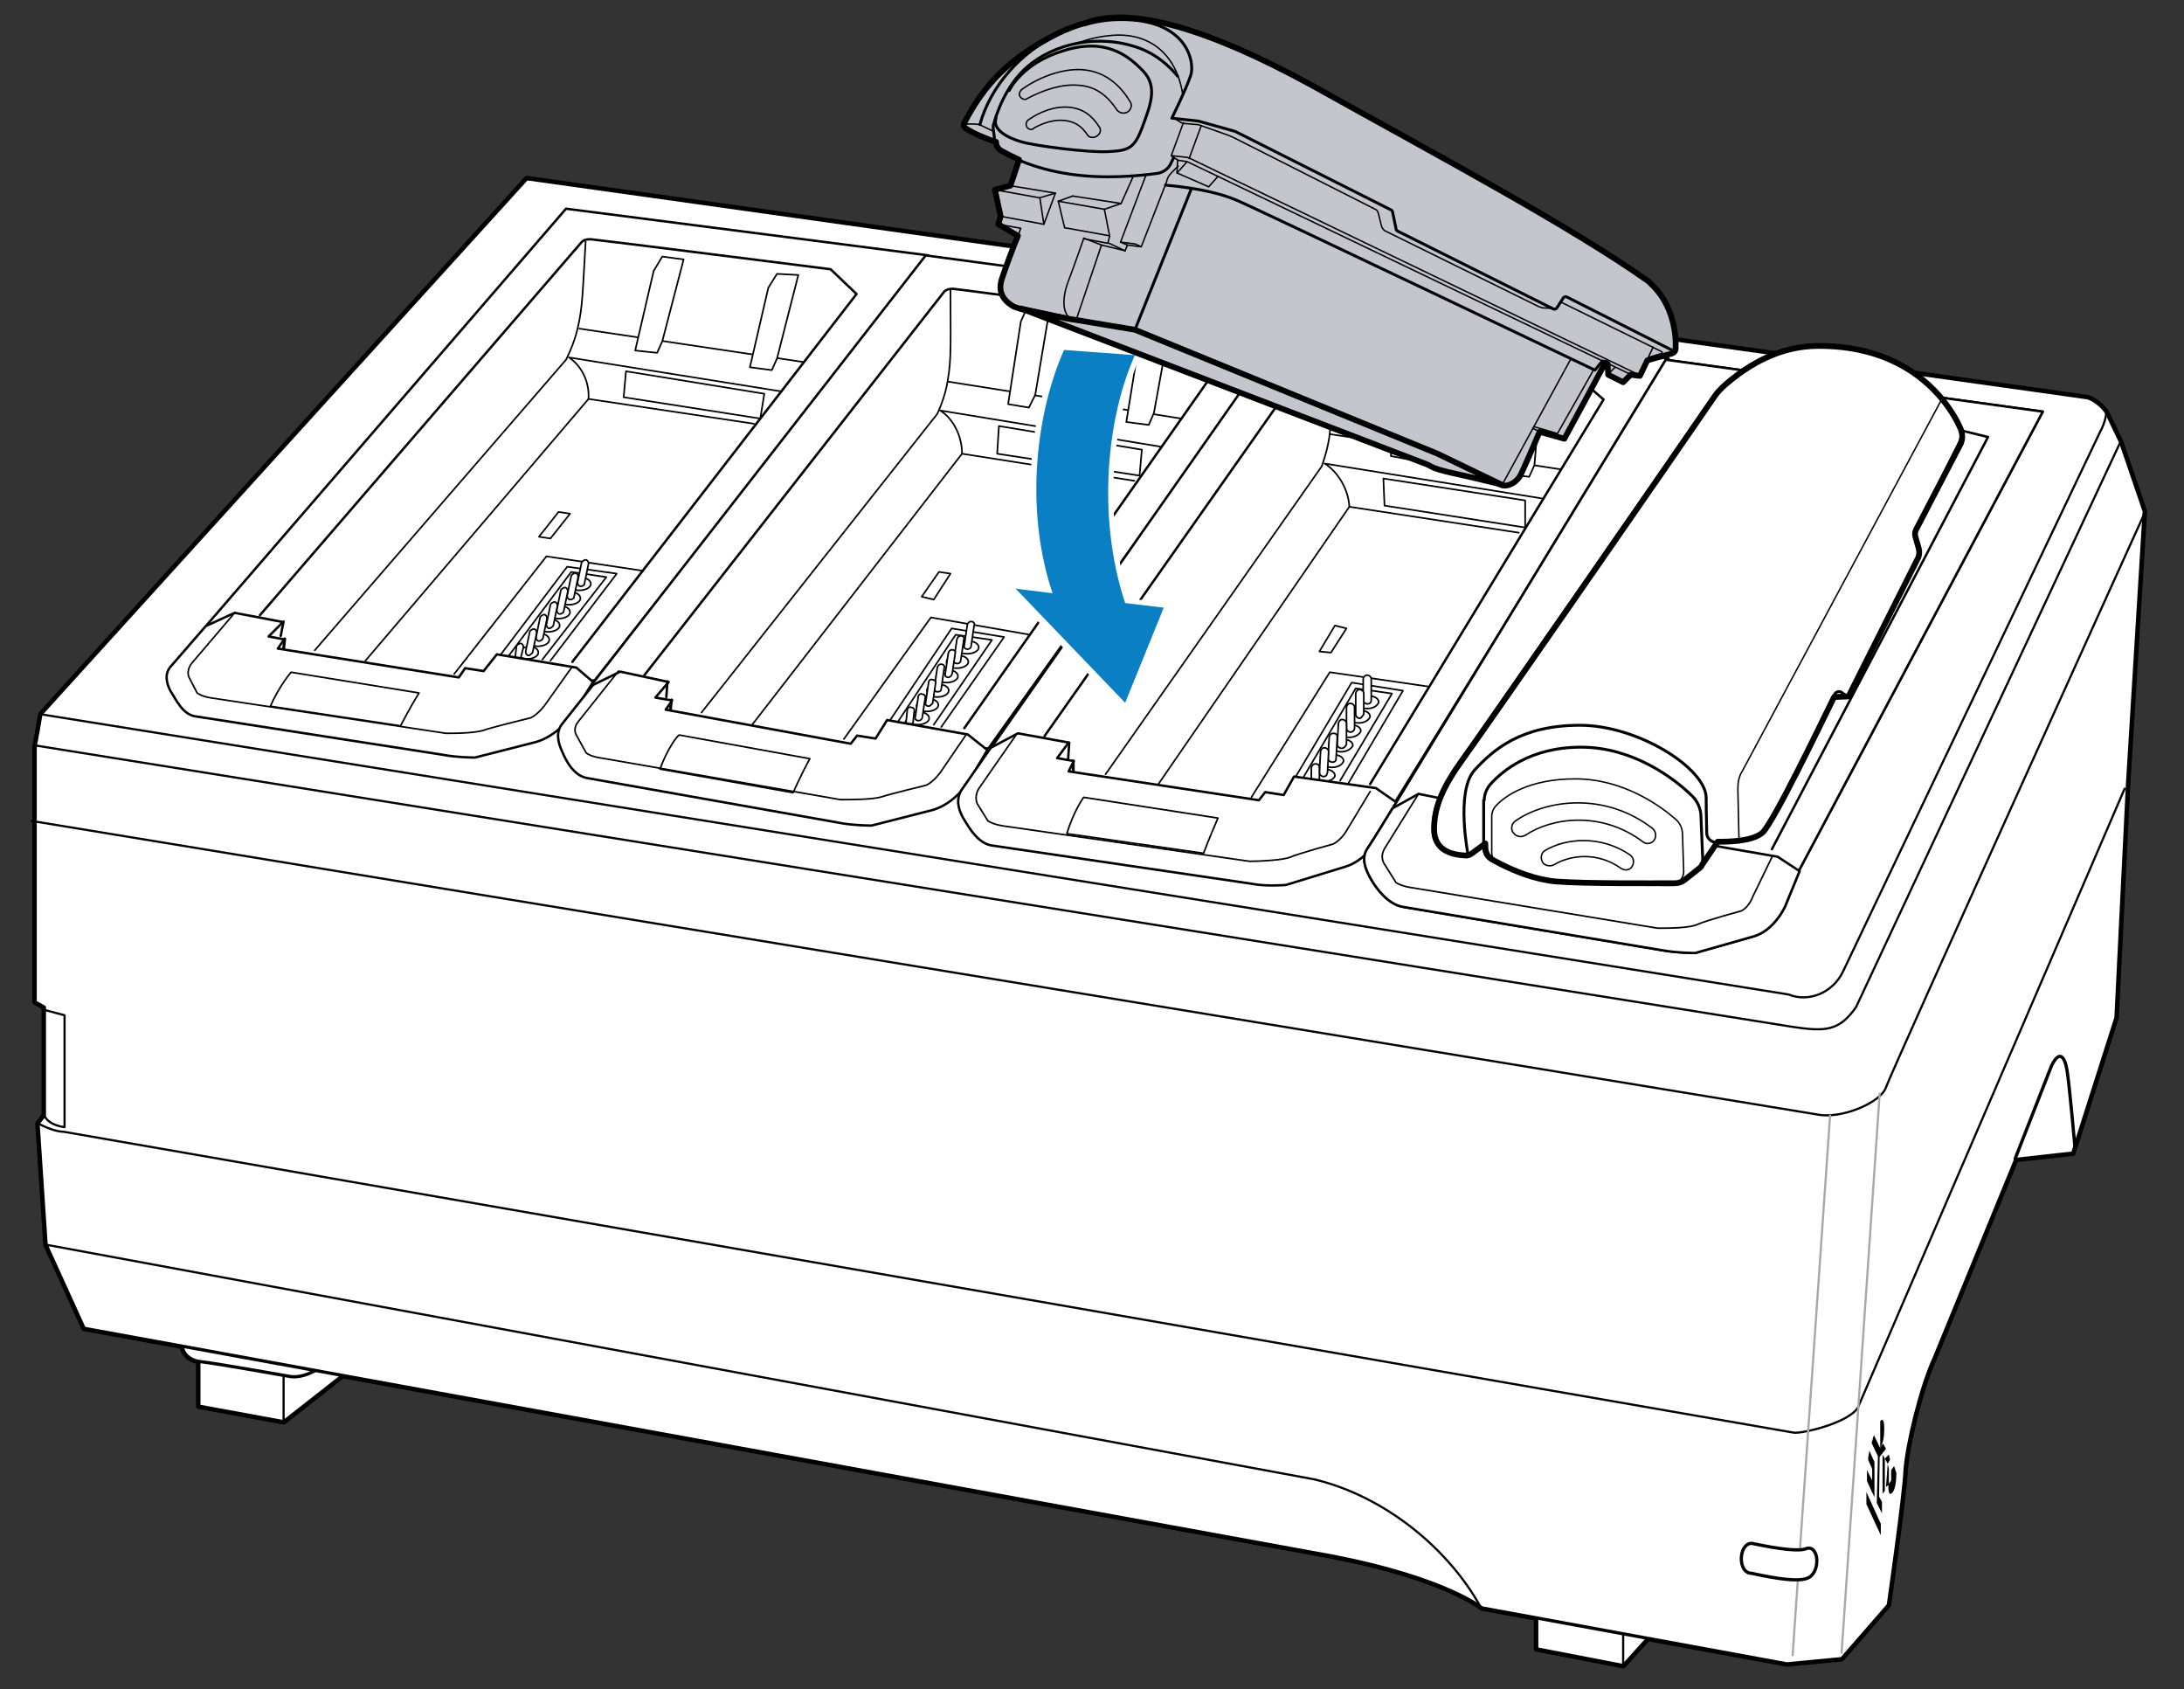 <?xml version="1.0" encoding="utf-8"?>
<!-- Generator: Adobe Illustrator 28.3.0, SVG Export Plug-In . SVG Version: 6.00 Build 0)  -->
<svg version="1.1" id="Layer_1" xmlns="http://www.w3.org/2000/svg" xmlns:xlink="http://www.w3.org/1999/xlink" x="0px" y="0px"
	 width="378.9px" height="293px" viewBox="0 0 378.9 293" style="enable-background:new 0 0 378.9 293;" xml:space="preserve">
<rect x="0" y="0" width="378.9" height="293" fill="#333333" stroke="none"/>
<style type="text/css">
	.st0{fill:#FFFFFF;stroke:#000000;stroke-linecap:round;stroke-linejoin:round;}
	.st1{fill:#FFFFFF;stroke:#000000;stroke-width:0.562;stroke-linecap:round;stroke-linejoin:round;}
	.st2{fill:none;stroke:#000000;stroke-width:0.375;stroke-linecap:round;stroke-linejoin:round;}
	.st3{fill:none;stroke:#A7A8AB;stroke-width:0.375;stroke-linecap:round;stroke-linejoin:round;}
	.st4{fill:none;stroke:#000000;stroke-width:0.562;stroke-linecap:round;stroke-linejoin:round;}
	.st5{fill:#FFFFFF;stroke:#000000;stroke-width:0.416;stroke-linecap:round;stroke-linejoin:round;}
	.st6{fill:none;stroke:#000000;stroke-width:0.5;stroke-linecap:round;stroke-linejoin:round;}
	.st7{fill:none;stroke:#000000;stroke-width:0.416;stroke-linecap:round;stroke-linejoin:round;}
	.st8{fill:none;stroke:#000000;stroke-width:0.281;stroke-linecap:round;stroke-linejoin:round;}
	.st9{fill:#FFFFFF;stroke:#000000;stroke-width:0.281;stroke-linecap:round;stroke-linejoin:round;}
	.st10{fill:none;stroke:#000000;stroke-width:0.278;stroke-linecap:round;stroke-linejoin:round;}
	.st11{fill:none;stroke:#000000;stroke-linecap:round;stroke-linejoin:round;}
	.st12{fill:none;stroke:#000000;stroke-width:0.25;stroke-linecap:round;stroke-linejoin:round;}
	.st13{fill:#0A7FC3;}
	.st14{fill:#FFFFFF;}
	.st15{fill:#C3C6CC;stroke:#000000;stroke-linecap:round;stroke-linejoin:round;stroke-miterlimit:10;}
	.st16{fill:none;stroke:#000000;stroke-width:0.25;stroke-linecap:round;stroke-linejoin:round;stroke-miterlimit:10;}
	.st17{fill:none;stroke:#000000;stroke-width:0.5;stroke-linecap:round;stroke-linejoin:round;stroke-miterlimit:10;}
	.st18{fill:#C3C6CC;stroke:#000000;stroke-width:0.5;stroke-linecap:round;stroke-linejoin:round;stroke-miterlimit:10;}
</style>
<g id="Layer_3">
	<polyline class="st0" points="34.5,234.2 34.5,243.9 49.2,246.6 60.7,237.6 	"/>
	<polyline class="st0" points="266.6,276.3 266.6,286 281.6,288.9 290.2,279.4 	"/>
	<path class="st0" d="M31.7,230.1v3.6c0,0.9,1.1,2.3,3.2,2.5s15.1,2.5,15.1,2.5c2.9,0.7,6.3-2,6.3-2"/>
	<path class="st0" d="M7.1,123.9L91.4,31l270.8,38c2,0.7,3.2,2.5,3.2,2.5l2.5,5.2l4.1,12l-2.9,47.3l-2,40.5l-7.5,23.5l-9.9,1.1
		l-14.2,34.6c-2.3,5-4.7,14.9-5,19.4c-0.2,4.5-2.9,23.3-2.9,23.3l-8.1,9.3l-9.5,0.9l-52.9-9.7c0,0-6.3-5.2-26-9L14.6,230.4L8,215.9
		l-1.4-21l1.1-1.4v-18.8l-1.6-0.9v-44.5C6.2,129.3,7.1,123.9,7.1,123.9z"/>
	<polyline class="st1" points="34.5,234.2 34.5,243.9 49.2,246.6 60.7,237.6 	"/>
	<line class="st2" x1="49.2" y1="246.6" x2="49.2" y2="234.9"/>
	<polyline class="st1" points="266.6,276.3 266.6,286 281.6,288.9 290.2,279.4 	"/>
	<line class="st2" x1="281.6" y1="288.9" x2="281.6" y2="276.9"/>
	<path class="st1" d="M31.7,230.1v3.6c0,0.9,1.1,2.3,3.2,2.5s15.1,2.5,15.1,2.5c2.9,0.7,6.3-2,6.3-2"/>
	<path class="st1" d="M7.1,123.9L91.4,31l270.8,38c2,0.7,3.2,2.5,3.2,2.5l2.5,5.2l4.1,12l-2.9,47.3l-2,40.5l-7.5,23.5l-9.9,1.1
		l-14.2,34.6c-2.3,5-4.7,14.9-5,19.4c-0.2,4.5-2.9,23.3-2.9,23.3l-8.1,9.3l-9.5,0.9l-52.9-9.7c0,0-6.3-5.2-26-9L14.6,230.4L8,215.9
		l-1.4-21l1.1-1.4v-18.8l-1.6-0.9v-44.5C6.2,129.3,7.1,123.9,7.1,123.9z"/>
	<path class="st2" d="M7.1,123.9l303.2,48.6c3.4,1.4,7.7-0.2,9.5-4.1c1.8-3.8,44.5-93.4,44.5-93.4c1.1-2,1.1-3.4,1.1-3.4"/>
	<path class="st2" d="M367.9,76.6L322,174.7c-2.9,4.1-5.2,4.3-11.1,3.4c-5.9-0.9-304.8-48.8-304.8-48.8"/>
	<path class="st2" d="M5.5,142.4l309.7,50.9c4.1,0.9,11.1-2,12-4.7c0.9-2.7,45-99.9,45-99.9"/>
	<path class="st2" d="M368.6,136.8l-46.3,107.4c-1.8,2.7-9.7,4.5-11.1,4.3c-1.4-0.2-300.2-52.2-300.2-52.2c-1.8,0-4.3-1.4-4.3-1.4"
		/>
	<path class="st2" d="M7.8,193.7c0.9,1.6,3.4,1.8,3.4,1.8v-19.4c0,0-2.7-0.7-3.4-0.9"/>
	<path class="st2" d="M8,215.9l220,40.7c12.2,2.9,23.3,12,28.9,22.2"/>
	<line class="st3" x1="326.1" y1="189.7" x2="319.5" y2="286.7"/>
	<line class="st3" x1="317.5" y1="193.5" x2="311" y2="287.1"/>
	<path class="st4" d="M349.6,201l6.3-16.1c1.4-2.9,2.3-1.6,2.7,0.7s1.4,13.6,1.4,13.6"/>
	<polygon points="327.7,254.8 327.5,253.9 327.2,257.9 327.7,257.5 	"/>
	<path d="M326.1,252.7l1.1-1.4l-0.5-0.9l0,0l-0.5,0.7c0.5-0.7,0.7-2,0.7-3.2c0-1.4-0.2-2-0.7-1.4v4.7l0,0l-1.1-2.3
		c0,0.2-0.2,0.5-0.2,0.7c0,0.2-0.2,0.5-0.2,0.7l1.1,2.3l-0.2,8.1l0.9,1.8v-2l-0.5-0.9L326.1,252.7L326.1,252.7z"/>
	<polygon points="326.6,252.3 326.6,259.1 327,258.6 327,253 	"/>
	<polygon points="327.9,253.2 327.7,252.3 327,253 327.5,253.9 	"/>
	<path d="M325.2,259.7L325.2,259.7v-6.1l-0.9-2c0,0.5-0.2,0.9-0.2,1.6l0.7,1.6v2l0,0l-0.9-1.8v1.8
		C323.8,256.8,325.2,259.7,325.2,259.7L325.2,259.7z"/>
	<polygon points="323.8,258.8 323.8,260.9 326.3,266.3 326.3,264.3 	"/>
	<path d="M328.6,254.3l-0.5,0.7v1.8l-0.5,0.7c0,1.4,0.2,2,0.7,1.4c0.5-0.5,0.7-2,0.7-3.4L328.6,254.3L328.6,254.3z"/>
	<path class="st1" d="M313.4,273.8c-1.4,0.5-4.5,0.2-9.5-0.9c-2.5,0-2.3-5.2,0-5.2c5.2,1.1,8.4,1.4,9.5,0.9
		C315.7,267.9,315.9,273.1,313.4,273.8z"/>
</g>
<g id="Layer_4">
	<g>
		<polygon class="st5" points="35.8,108.5 98.2,36.2 161.1,44.3 103.2,118 68.4,120.9 53.4,118.4 		"/>
		<line class="st6" x1="49.4" y1="110.8" x2="49.2" y2="112.6"/>
		<path class="st7" d="M45.1,106.7L100.9,42c0.5-0.5,1.1-0.5,1.6-0.5s41.6,5.2,41.6,5.2l4.5,4.3l-49.3,63.8"/>
		<path class="st8" d="M54.6,112.8l43.6-50.4c0,0,1.4-2.7,2-5.4c0.9-3.6,0.9-6.8,1.4-15.1"/>
		<polygon class="st8" points="108.6,64.4 132.6,68.3 131.9,72.6 108.2,68.9 		"/>
		<polyline class="st8" points="63.4,114.6 102.1,69.2 130.8,73.5 		"/>
		<line class="st8" x1="100.5" y1="57" x2="139.4" y2="62.8"/>
		<polygon class="st9" points="114.9,44.5 113.4,47 110.2,60.8 114,61.2 114.9,59.2 118.6,45 		"/>
		<polygon class="st9" points="134.8,47.5 133.3,49.9 130.1,63.7 133.9,64.2 134.8,62.2 138.5,47.7 		"/>
		<path class="st8" d="M102.1,69.2c0.2-3.2-1.4-5.9-3.4-7.2l36.9,5.9"/>
		<polyline class="st8" points="95.5,114.6 107,99.5 98.4,98.3 86.9,113.5 		"/>
		<polyline class="st8" points="94.1,114.4 105.2,100.1 99.1,99.2 88.3,113.7 		"/>
		<polyline class="st8" points="78.8,116.9 94.8,96.5 111.5,99 		"/>
		<path class="st9" d="M98.9,101.3c0,0.7,0.7,1.1,1.6,1.1c1.1,0,2-0.5,2-1.1s-0.7-1.1-1.6-1.1C100,100.4,99.1,100.8,98.9,101.3z"/>
		<path class="st9" d="M100.7,101.7c-0.2,0-0.5-0.2-0.5-0.7l0.7-3.4c0-0.2,0.5-0.5,0.7-0.5s0.5,0.2,0.5,0.7l-0.7,3.4
			C101.4,101.5,101.1,101.7,100.7,101.7z"/>
		<path class="st9" d="M97.1,103.8c0,0.7,0.7,1.1,1.6,1.1c1.1,0,2-0.5,2-1.1s-0.7-1.1-1.6-1.1S97.3,103.1,97.1,103.8z"/>
		<path class="st9" d="M98.9,104c-0.2,0-0.5-0.2-0.5-0.7l0.7-3.4c0-0.2,0.5-0.5,0.7-0.5s0.5,0.2,0.5,0.7l-0.7,3.4
			C99.6,103.8,99.3,104,98.9,104z"/>
		<path class="st9" d="M95.3,106.2c0,0.7,0.7,1.1,1.6,1.1c1.1,0,2-0.5,2-1.1s-0.7-1.1-1.6-1.1S95.5,105.6,95.3,106.2z"/>
		<path class="st9" d="M97.1,106.5c-0.2,0-0.5-0.2-0.5-0.7l0.7-3.4c0-0.2,0.5-0.5,0.7-0.5s0.5,0.2,0.5,0.7l-0.7,3.4
			C97.8,106.2,97.5,106.5,97.1,106.5z"/>
		<path class="st9" d="M93.5,108.5c0,0.7,0.7,1.1,1.6,1.1c1.1,0,2-0.5,2-1.1s-0.7-1.1-1.6-1.1C94.4,107.4,93.5,108,93.5,108.5z"/>
		<path class="st9" d="M95.3,109c-0.2,0-0.5-0.2-0.5-0.7l0.7-3.4c0-0.2,0.5-0.5,0.7-0.5s0.5,0.2,0.5,0.7l-0.7,3.4
			C95.9,108.7,95.5,109,95.3,109z"/>
		<path class="st9" d="M91.7,111c0,0.7,0.7,1.1,1.6,1.1c1.1,0,2-0.5,2-1.1s-0.7-1.1-1.6-1.1C92.6,109.9,91.7,110.3,91.7,111z"/>
		<path class="st9" d="M93.5,111.2c-0.2,0-0.5-0.2-0.5-0.7l0.7-3.4c0-0.2,0.5-0.5,0.7-0.5s0.5,0.2,0.5,0.7l-0.7,3.4
			C94.1,111,93.7,111.2,93.5,111.2z"/>
		<path class="st9" d="M89.8,113.2c0,0.7,0.7,1.1,1.6,1.1c1.1,0,2-0.5,2-1.1s-0.7-1.1-1.6-1.1C90.7,112.3,89.8,112.8,89.8,113.2z"/>
		<path class="st9" d="M91.7,113.7c-0.2,0-0.5-0.2-0.5-0.7l0.7-3.4c0-0.2,0.5-0.5,0.7-0.5s0.5,0.2,0.5,0.7l-0.7,3.4
			C92.1,113.5,91.9,113.7,91.7,113.7z"/>
		<path class="st9" d="M87.8,115.7c0,0.7,0.7,1.1,1.6,1.1c1.1,0,2-0.5,2-1.1s-0.7-1.1-1.6-1.1S88,115.1,87.8,115.7z"/>
		<path class="st9" d="M90.7,114.2l-0.2,1.4c0,0.2-0.5,0.5-0.7,0.5s-0.5-0.2-0.5-0.7l0.2-1.6"/>
		<path class="st9" d="M89.4,113.9l0.2-1.8c0-0.2,0.5-0.5,0.7-0.5s0.5,0.2,0.5,0.7l-0.5,2"/>
		<path class="st5" d="M34.2,124.3l42.5,6.6c2.5,0.5,5.7,0.5,5.7,0.5l10.6-2.7c3.8-1.1,6.3-4.7,6.3-4.7l3.6-5.7l-2.9-2.5l-13.8-2.3
			l-2.3,2.9l-3.2-0.5l-1.1,1.6l-31.4-5l1.1-1.6l-2.7-0.5l2.5-2.5l-8.4-1.6l-5,2.3c-4.7,5.4-5.9,6.8-5.9,6.8
			c-1.4,1.4-0.9,3.2-0.2,4.5C30.6,121.4,31.7,124.1,34.2,124.3z"/>
		<line class="st7" x1="49.2" y1="107.8" x2="48.7" y2="110.3"/>
		<path class="st8" d="M50.5,116.6l22.2,3.6c-1.8,2.9-3.2,5.7-3.2,5.7l-22.6-3.4C48.5,118.9,50.5,116.6,50.5,116.6z"/>
		<path class="st10" d="M40.8,106.2l-7.5,8.8c-1.1,1.4-0.5,2.5-0.5,2.5l1.4,2.7c0.9,0.7,2.7,0.9,2.7,0.9l40.5,6.1c1.6,0,5.4,0,7-0.7
			c1.6-0.5,7.7-2,7.7-2c1.4-0.7,2.5-2.3,2.5-2.3l4.7-6.6"/>
		<polygon class="st8" points="98.9,89.1 95.5,93.4 93.5,93.1 96.9,88.8 		"/>
	</g>
	<g>
		<polygon class="st5" points="102.7,118.7 160.6,44.3 226.2,53.1 171.5,129.8 136.2,132.2 120.8,129.3 		"/>
		<line class="st6" x1="116.5" y1="121.4" x2="116.3" y2="123.2"/>
		<path class="st7" d="M111.8,117.1l52-66.5c0.5-0.5,1.1-0.5,1.6-0.5s43.2,5.7,43.2,5.7l5,4.5l-46.3,66"/>
		<path class="st8" d="M121.7,123.6l40.9-51.8c0,0,1.4-2.9,1.8-5.7c0.7-3.8,0.5-7,0.5-15.8"/>
		<polygon class="st8" points="173.3,73.9 198.1,78 197.7,82.5 173,78.7 		"/>
		<polyline class="st8" points="130.5,125.7 166.9,78.7 196.8,83.4 		"/>
		<line class="st8" x1="164.5" y1="66.2" x2="204.9" y2="72.6"/>
		<polygon class="st9" points="178.2,53.3 177.1,55.8 174.9,70.1 178.5,70.7 179.6,68.5 182.1,53.6 		"/>
		<polygon class="st9" points="199,56.3 197.7,59 195.4,73.2 199.3,73.7 200.2,71.6 202.9,56.7 		"/>
		<path class="st8" d="M166.9,78.7c0-3.4-1.8-6.3-3.8-7.5l38.4,6.3"/>
		<polyline class="st8" points="163.3,126.1 174.2,110.5 165.1,109 154.5,124.8 		"/>
		<polyline class="st8" points="162,125.7 172.1,111 165.8,110.1 155.9,125 		"/>
		<polyline class="st8" points="146.4,128.2 161.5,107.1 178.7,110.1 		"/>
		<path class="st9" d="M166,112.3c0,0.7,0.7,1.1,1.8,1.1s2-0.5,2-1.1s-0.7-1.1-1.8-1.1S166,111.7,166,112.3z"/>
		<path class="st9" d="M167.8,112.6c-0.2,0-0.7-0.2-0.5-0.7l0.5-3.4c0-0.2,0.2-0.7,0.7-0.7c0.2,0,0.7,0.2,0.5,0.7l-0.5,3.4
			C168.5,112.3,168.3,112.6,167.8,112.6z"/>
		<path class="st9" d="M164.2,114.8c0,0.7,0.7,1.1,1.8,1.1s2-0.5,2-1.1s-0.7-1.1-1.8-1.1S164.2,114.2,164.2,114.8z"/>
		<path class="st9" d="M166,115.1c-0.2,0-0.7-0.2-0.5-0.7l0.5-3.4c0-0.2,0.2-0.7,0.7-0.7c0.2,0,0.7,0.2,0.5,0.7l-0.5,3.4
			C166.7,114.8,166.5,115.1,166,115.1z"/>
		<path class="st9" d="M162.4,117.3c0,0.7,0.7,1.1,1.8,1.1s2-0.5,2-1.1s-0.7-1.1-1.8-1.1C163.5,116.2,162.6,116.6,162.4,117.3z"/>
		<path class="st9" d="M164.5,117.5c-0.2,0-0.7-0.2-0.5-0.7l0.5-3.4c0-0.2,0.2-0.7,0.7-0.7c0.2,0,0.7,0.2,0.5,0.7l-0.5,3.4
			C165.1,117.3,164.7,117.5,164.5,117.5z"/>
		<path class="st9" d="M160.8,119.8c0,0.7,0.7,1.1,1.8,1.1s2-0.5,2-1.1s-0.7-1.1-1.8-1.1S160.8,119.1,160.8,119.8z"/>
		<path class="st9" d="M162.6,120c-0.2,0-0.7-0.2-0.5-0.7l0.5-3.4c0-0.2,0.2-0.7,0.7-0.7c0.2,0,0.7,0.2,0.5,0.7l-0.5,3.6
			C163.3,119.8,163.1,120,162.6,120z"/>
		<path class="st9" d="M159,122.3c0,0.7,0.7,1.1,1.8,1.1s2-0.5,2-1.1s-0.7-1.1-1.8-1.1C160.2,121.2,159.3,121.6,159,122.3z"/>
		<path class="st9" d="M161.1,122.5c-0.2,0-0.7-0.2-0.5-0.7l0.5-3.4c0-0.2,0.2-0.7,0.7-0.5c0.2,0,0.7,0.2,0.5,0.7l-0.5,3.4
			C161.5,122.3,161.3,122.5,161.1,122.5z"/>
		<path class="st9" d="M157.4,124.6c0,0.7,0.7,1.1,1.8,1.1s2-0.5,2-1.1s-0.7-1.1-1.8-1.1S157.4,124.1,157.4,124.6z"/>
		<path class="st9" d="M159.3,125c-0.2,0-0.7-0.2-0.5-0.7l0.5-3.4c0-0.2,0.2-0.7,0.7-0.5c0.2,0,0.7,0.2,0.5,0.7l-0.5,3.4
			C159.9,124.8,159.7,125,159.3,125z"/>
		<path class="st9" d="M155.6,127c0,0.7,0.7,1.1,1.8,1.1s2-0.5,2-1.1s-0.7-1.1-1.8-1.1S155.6,126.6,155.6,127z"/>
		<path class="st9" d="M158.3,125.5l-0.2,1.4c0,0.2-0.2,0.7-0.7,0.5c-0.2,0-0.7-0.2-0.5-0.7l0.2-1.6"/>
		<path class="st9" d="M157.2,125.2l0.2-2c0-0.2,0.2-0.7,0.7-0.5c0.2,0,0.7,0.2,0.5,0.7l-0.2,2"/>
		<path class="st5" d="M102.1,135l43.4,7.7c2.5,0.5,5.7,0.5,5.7,0.5l10.6-2.7c3.8-1.1,6.1-4.7,6.1-4.7l3.4-5.7l-3.4-2.7l-14-2.5
			l-2,3.2l-3.2-0.5l-1.1,1.4l-32.1-5.9l1.1-1.6l-2.9-0.5l2.3-2.7l-8.4-1.8l-4.7,2.3c-4.3,5.4-5.4,6.8-5.4,6.8
			c-1.1,1.4-0.7,3.2,0,4.7C98.2,132,99.6,134.7,102.1,135z"/>
		<line class="st7" x1="115.8" y1="118.2" x2="115.6" y2="120.9"/>
		<path class="st8" d="M117.9,127.5l22.6,4.1c-1.6,2.9-2.9,5.9-2.9,5.9l-23.1-4.1C115.8,129.8,117.7,127.3,117.9,127.5z"/>
		<path class="st10" d="M107.3,116.4l-7,8.8c-1.1,1.4-0.2,2.5-0.2,2.5l1.6,2.9c0.9,0.7,2.7,0.9,2.7,0.9l41.4,7.2
			c1.8,0,5.7,0,7.2-0.5s7.7-2,7.7-2c1.4-0.7,2.5-2.3,2.5-2.3l4.5-6.6"/>
		<polygon class="st8" points="164.9,99.5 162,104 159.9,103.5 162.9,99.2 		"/>
	</g>
	<g>
		<polygon class="st5" points="171.9,129.8 225.5,53.3 289.5,62.2 242,139.2 207.2,142.9 191.1,140.2 		"/>
		<line class="st6" x1="186.2" y1="132" x2="186.2" y2="134"/>
		<path class="st7" d="M181.2,127.7l47.9-68.1c0.5-0.5,1.1-0.5,1.6-0.5s42.3,5.7,42.3,5.7l5.2,4.5l-40.5,66.7"/>
		<path class="st8" d="M191.8,134.3l37.5-53.4c0,0,1.1-2.9,1.4-5.7c0.5-3.8,0-7-0.7-15.8"/>
		<polygon class="st8" points="240,83 264.6,86.8 264.6,91.5 240.2,87.7 		"/>
		<polyline class="st8" points="200.9,136.1 234.1,87.9 263.5,92.4 		"/>
		<line class="st8" x1="230.7" y1="75.3" x2="270.7" y2="81.4"/>
		<polygon class="st9" points="243.6,62.4 242.4,64.9 241.3,79.1 244.9,79.8 245.8,77.5 247.2,62.6 		"/>
		<polygon class="st9" points="263.9,65.3 262.8,68 261.7,82.3 265.3,82.7 266.2,80.7 267.5,65.8 		"/>
		<path class="st8" d="M234.1,87.9c-0.2-3.4-2.3-6.3-4.3-7.5l38,6.1"/>
		<polyline class="st8" points="233.9,135.9 243.4,119.8 234.5,118.4 224.8,134.7 		"/>
		<polyline class="st8" points="232.5,135.4 241.5,120.3 235.2,119.4 226.2,134.7 		"/>
		<polyline class="st8" points="217.1,138.3 230.7,116.6 247.9,119.1 		"/>
		<path class="st9" d="M235.4,121.8c0,0.7,0.9,1.1,1.8,1.1c1.1,0,1.8-0.5,2-1.1c0-0.7-0.9-1.1-1.8-1.1
			C236.3,120.5,235.4,121.2,235.4,121.8z"/>
		<path class="st9" d="M237.2,122.1c-0.2,0-0.7-0.2-0.7-0.7v-3.6c0-0.2,0.2-0.7,0.7-0.7c0.2,0,0.7,0.2,0.7,0.7v3.6
			C237.9,121.8,237.7,122.1,237.2,122.1z"/>
		<path class="st9" d="M233.9,124.3c0,0.7,0.9,1.1,1.8,1.1c1.1,0,1.8-0.5,2-1.1c0-0.7-0.9-1.1-1.8-1.1
			C234.8,123.2,233.9,123.6,233.9,124.3z"/>
		<path class="st9" d="M235.9,124.6c-0.2,0-0.7-0.2-0.7-0.7v-3.6c0-0.2,0.2-0.7,0.7-0.7c0.2,0,0.7,0.2,0.7,0.7v3.6
			C236.3,124.3,236.1,124.6,235.9,124.6z"/>
		<path class="st9" d="M232.3,126.8c0,0.7,0.9,1.1,1.8,1.1s1.8-0.5,2-1.1c0-0.7-0.9-1.1-1.8-1.1S232.5,126.1,232.3,126.8z"/>
		<path class="st9" d="M234.3,127c-0.2,0-0.7-0.2-0.7-0.7v-3.6c0-0.2,0.2-0.7,0.7-0.7c0.2,0,0.7,0.2,0.7,0.7v3.6
			C235,126.8,234.5,127,234.3,127z"/>
		<path class="st9" d="M230.9,129.3c0,0.7,0.9,1.1,1.8,1.1s1.8-0.5,2-1.1c0-0.7-0.9-1.1-1.8-1.1
			C231.8,128.2,230.9,128.6,230.9,129.3z"/>
		<path class="st9" d="M232.7,129.8c-0.2,0-0.7-0.2-0.7-0.7l0.2-3.6c0-0.2,0.2-0.7,0.7-0.7c0.2,0,0.7,0.2,0.7,0.7v3.6
			C233.4,129.5,233.2,129.8,232.7,129.8z"/>
		<path class="st9" d="M229.3,132c0,0.7,0.9,1.1,1.8,1.1c1.1,0,1.8-0.5,2-1.1c0-0.7-0.9-1.1-1.8-1.1S229.3,131.3,229.3,132z"/>
		<path class="st9" d="M231.1,132.2c-0.2,0-0.7-0.2-0.7-0.7l0.2-3.6c0-0.2,0.2-0.7,0.7-0.7s0.7,0.2,0.7,0.7l-0.2,3.6
			C231.8,132,231.6,132.2,231.1,132.2z"/>
		<path class="st9" d="M227.8,134.5c0,0.7,0.9,1.1,1.8,1.1s2-0.5,2-1.1s-0.9-1.1-1.8-1.1C228.7,133.4,227.8,133.8,227.8,134.5z"/>
		<path class="st9" d="M229.6,134.7c-0.2,0-0.7-0.2-0.7-0.7l0.2-3.6c0-0.2,0.2-0.7,0.7-0.7c0.2,0,0.7,0.2,0.7,0.7l-0.2,3.6
			C230.2,134.5,230,134.7,229.6,134.7z"/>
		<path class="st9" d="M226.2,137c0,0.7,0.9,1.1,1.8,1.1c1.1,0,2-0.5,2-1.1s-0.9-1.1-1.8-1.1S226.2,136.3,226.2,137z"/>
		<path class="st9" d="M228.9,135.4v1.4c0,0.2-0.2,0.7-0.7,0.7c-0.2,0-0.7-0.2-0.7-0.7v-1.6"/>
		<path class="st9" d="M227.5,135.2v-2c0-0.2,0.2-0.7,0.7-0.7s0.7,0.2,0.7,0.7v2"/>
		<path class="st5" d="M172.4,146.7l44.8,6.6c2.5,0.5,5.9,0.2,5.9,0.2l10.4-3.2c3.6-1.1,5.9-5.2,5.9-5.2l2.9-5.9l-3.6-2.5l-14.2-2
			l-1.8,3.2l-3.2-0.5l-1.1,1.4l-33-5l0.9-1.8l-2.9-0.5l2-2.7l-8.8-1.6l-4.7,2.5c-4.1,5.9-5,7.2-5,7.2c-1.1,1.6-0.7,3.4,0.2,5
			C168.1,143.5,169.7,146.5,172.4,146.7L172.4,146.7z"/>
		<line class="st7" x1="185.5" y1="128.8" x2="185.3" y2="131.8"/>
		<path class="st8" d="M188,138.3l23.3,3.6c-1.4,3.2-2.5,6.1-2.5,6.1l-23.7-3.4C186.2,140.8,188,138.3,188,138.3L188,138.3z"/>
		<path class="st10" d="M176.4,127.3l-6.6,9.5c-0.9,1.6-0.2,2.7-0.2,2.7l1.8,2.9c1.1,0.7,2.9,0.9,2.9,0.9l42.5,6.1
			c1.8,0,5.7-0.2,7-0.7c1.6-0.7,7.5-2.3,7.5-2.3c1.4-0.7,2.3-2.3,2.3-2.3l4.1-6.8"/>
		<polygon class="st8" points="233.6,109 230.9,113.2 228.9,113 231.6,108.5 		"/>
	</g>
	<g>
		<polygon class="st5" points="241.8,139.9 289,62.4 354.4,71.4 312.1,151 277.5,153.9 261.4,151 		"/>
		<line class="st6" x1="256" y1="142.6" x2="256" y2="144.4"/>
		<path class="st7" d="M250.6,138.1l42.5-69.4c0.5-0.5,1.1-0.5,1.6-0.5s43.2,5.9,43.2,5.9l5.4,4.7l-35.9,68.5"/>
		<path class="st8" d="M261.7,144.9l33.5-54.5c0,0,0.9-2.9,0.9-5.9c0.2-3.8-0.5-7.2-2-16.3"/>
		<polygon class="st8" points="305.8,92.9 330.8,97 331.1,101.7 306.2,97.6 		"/>
		<polyline class="st8" points="270.7,146.9 300.3,97.6 330.4,102.6 		"/>
		<line class="st8" x1="296" y1="84.8" x2="336.7" y2="91.3"/>
		<polygon class="st9" points="307.8,71.4 306.9,74.1 306.7,88.8 310.5,89.5 311.2,87.2 311.4,71.9 		"/>
		<polygon class="st9" points="328.6,74.6 327.7,77.3 327.5,92.2 331.3,92.7 332,90.4 332.2,75 		"/>
		<path class="st8" d="M300.3,97.6c-0.5-3.6-2.7-6.6-5-7.7l38.7,6.6"/>
		<polyline class="st8" points="303.5,147.2 311.9,130.9 303,129.3 294.4,146 		"/>
		<polyline class="st8" points="302.1,146.9 310.3,131.3 303.7,130.4 296,146 		"/>
		<polyline class="st8" points="287,149.6 299,127.3 316.4,130.2 		"/>
		<path class="st9" d="M304.2,132.7c0,0.7,0.9,1.1,2,1.4c1.1,0,1.8-0.5,1.8-1.1s-0.9-1.1-2-1.4C304.8,131.6,304.2,132,304.2,132.7z"
			/>
		<path class="st9" d="M306,133.1c-0.2,0-0.7-0.2-0.7-0.7l-0.2-3.6c0-0.2,0.2-0.7,0.7-0.7c0.2,0,0.7,0.2,0.7,0.7l0.2,3.6
			C306.7,132.9,306.4,133.1,306,133.1z"/>
		<path class="st9" d="M302.8,135.4c0,0.7,0.9,1.1,2,1.4c1.1,0,1.8-0.5,1.8-1.1s-0.9-1.1-2-1.4C303.7,134.3,302.8,134.7,302.8,135.4
			z"/>
		<path class="st9" d="M304.6,135.6c-0.2,0-0.7-0.2-0.7-0.7l-0.2-3.6c0-0.2,0.2-0.7,0.7-0.7c0.2,0,0.7,0.2,0.7,0.7l0.2,3.6
			C305.3,135.4,305.1,135.6,304.6,135.6z"/>
		<path class="st9" d="M301.5,137.9c0,0.7,0.9,1.1,2,1.4c1.1,0,1.8-0.5,1.8-1.1s-0.9-1.1-2-1.4C302.4,136.8,301.5,137.2,301.5,137.9
			z"/>
		<path class="st9" d="M303.3,138.3c-0.2,0-0.7-0.2-0.7-0.7l-0.2-3.6c0-0.2,0.2-0.7,0.7-0.7c0.2,0,0.7,0.2,0.7,0.7l0.2,3.6
			C303.9,138.1,303.7,138.3,303.3,138.3z"/>
		<path class="st9" d="M300.1,140.6c0,0.7,0.9,1.1,2,1.4c1.1,0,1.8-0.5,1.8-1.1s-0.9-1.1-2-1.4C301,139.2,300.1,139.9,300.1,140.6z"
			/>
		<path class="st9" d="M302.1,140.8c-0.2,0-0.7-0.2-0.7-0.7l-0.2-3.6c0-0.2,0.2-0.7,0.7-0.7c0.2,0,0.7,0.2,0.7,0.7l0.2,3.6
			C302.6,140.6,302.4,140.8,302.1,140.8z"/>
		<path class="st9" d="M298.7,143.1c0,0.7,0.9,1.1,2,1.4c1.1,0,1.8-0.5,1.8-1.1s-0.9-1.1-2-1.4C299.6,142,298.7,142.4,298.7,143.1z"
			/>
		<path class="st9" d="M300.8,143.5c-0.2,0-0.7-0.2-0.7-0.7l-0.2-3.6c0-0.2,0.2-0.7,0.7-0.7c0.2,0,0.7,0.2,0.7,0.7v3.6
			C301.2,143.3,301,143.5,300.8,143.5z"/>
		<path class="st9" d="M297.4,145.8c0,0.7,0.9,1.1,2,1.4c1.1,0,1.8-0.5,1.8-1.1s-0.9-1.1-2-1.4C298.3,144.4,297.4,145.1,297.4,145.8
			z"/>
		<path class="st9" d="M299.4,146c-0.2,0-0.7-0.2-0.7-0.7l-0.2-3.6c0-0.2,0.2-0.7,0.7-0.7c0.2,0,0.7,0.2,0.7,0.7l0.2,3.6
			C299.9,145.8,299.6,146,299.4,146z"/>
		<path class="st9" d="M296,148.3c0,0.7,0.9,1.1,2,1.4c1.1,0,1.8-0.5,1.8-1.1s-0.9-1.1-2-1.4C296.9,147.2,296,147.6,296,148.3z"/>
		<path class="st9" d="M298.5,146.7v1.6c0,0.2-0.2,0.7-0.7,0.7c-0.2,0-0.7-0.2-0.7-0.7v-1.6"/>
		<path class="st9" d="M297.4,146.5v-2c0-0.2,0.2-0.7,0.7-0.7c0.2,0,0.7,0.2,0.7,0.7v2.3"/>
		<path class="st5" d="M243.4,157.3l44.8,7.5c2.7,0.5,5.9,0.5,5.9,0.5l10.2-2.9c3.6-1.1,5.4-5.2,5.4-5.2l2.5-6.1l-3.8-2.5l-14.5-2.5
			l-1.6,3.4L289,149l-0.9,1.4l-33-5.9l0.9-1.8l-2.9-0.5l1.8-2.7l-8.8-1.8l-4.5,2.5c-3.6,5.9-4.5,7.2-4.5,7.2c-0.9,1.6-0.2,3.4,0.7,5
			C238.8,154.2,240.9,156.9,243.4,157.3z"/>
		<line class="st7" x1="254.9" y1="139.5" x2="255.1" y2="142.2"/>
		<path class="st8" d="M258.3,149l23.3,4.1c-1.1,3.2-2,6.3-2,6.3l-23.7-3.8C256.7,151.5,258,149,258.3,149z"/>
		<path class="st10" d="M246.1,137.7l-5.9,9.5c-0.9,1.6,0,2.7,0,2.7l2,3.2c1.1,0.7,2.9,0.9,2.9,0.9l42.5,7c1.8,0,5.7,0,7-0.7
			c1.6-0.7,7.5-2.3,7.5-2.3c1.4-0.7,2-2.5,2-2.5l3.4-7"/>
		<polygon class="st8" points="301.2,119.4 299,124.1 296.7,123.6 299.2,119.1 		"/>
	</g>
</g>
<g id="Layer_7">
	<polygon class="st5" points="241.8,139.9 289,62.4 354.4,71.4 312.1,151 277.5,153.9 261.4,151 	"/>
	<path class="st7" d="M250.6,138.1l47.5-68.7c0.5-0.5,1.1-0.5,1.6-0.5s38.2,5.2,38.2,5.2l7,1.7l-37.5,71.5"/>
	<path class="st5" d="M243.4,157.3l44.8,7.5c2.7,0.5,5.9,0.5,5.9,0.5l10.2-2.9c3.6-1.1,5.4-5.2,5.4-5.2l2.5-6.1l-3.8-2.5l-14.5-2.5
		l-1.6,3.4L289,149l-0.9,1.4l-33-5.9l0.9-1.8l-2.9-0.5l1.8-2.7l-8.8-1.8l-4.5,2.5c-3.6,5.9-4.5,7.2-4.5,7.2c-0.9,1.6-0.2,3.4,0.7,5
		C238.8,154.2,240.9,156.9,243.4,157.3z"/>
	<path class="st10" d="M246.1,137.7l-5.9,9.5c-0.9,1.6,0,2.7,0,2.7l2,3.2c1.1,0.7,2.9,0.9,2.9,0.9l42.5,7c1.8,0,5.7,0,7-0.7
		c1.6-0.7,7.5-2.3,7.5-2.3c1.4-0.7,2-2.5,2-2.5l3.4-7"/>
</g>
<g>
	<path class="st0" d="M288.1,153.2h2.1c0.1,0,0.2,0,0.2,0"/>
	<line class="st11" x1="301.7" y1="145.8" x2="301.7" y2="145.8"/>
	<path class="st0" d="M332.4,91.9c-0.2,0.4-0.2,0.8-0.1,1.2l0.6,2.1c0.1,0.5,0.1,1-0.1,1.5l-12.1,24.1l-2.5,0.1
		c-2.5,5.1-10.5,21.7-12.4,23.5c-0.9,0.8-2.4,1.2-4,1.4c-1.4,0.2-2.8,0.2-3.8,0.2l-2.7,4l0,0c-0.1,0.3-0.3,0.5-0.6,0.7l-2.4,1.9
		c-0.5,0.4-1.1,0.6-1.7,0.6h-0.1c-3.6,0-15.4,0.1-20.5-0.3c-3.6-0.3-7.2-1.8-9.6-3c-0.6-0.3-1.1-0.6-1.5-0.8
		c-0.8-0.4-1.2-1.3-1.2-2.1v-0.7l-2.3,1.7c-0.2,0.1-0.3,0.2-0.5,0.3c-0.1,0-0.3,0.1-0.4,0.1c-3.2-0.1-5.7-1.2-5.7-4.6
		c0-3.9,1.6-7.4,4.9-12c3.1-4.2,38.7-55.6,43.8-63.1c0.4-0.6,0.9-1.1,1.4-1.6c4.6-4.1,10.1-7.1,16.6-7.1c11.4,0,17.9,4.9,21.5,9.3
		c1.7,2.1,2.7,4,3.2,5.2c0.3,0.8,0.3,1.6,0,2.4L332.4,91.9L332.4,91.9z"/>
</g>
<g>
	<path class="st6" d="M254.7,148.3c0,0-2.2-11,1.1-14.7c3.4-3.7,8.2-7.8,18.3-7.8s21.9,7.5,21.9,12.6c0,2.8,0.1,4.8,0.1,6.1
		c0,0.9,0.8,1.6,1.6,1.6c2.2,0,6.2-0.1,7.8-1.6c2-1.9,10.8-20,12.8-24.1c0.2-0.4,0.8-0.6,1.2-0.3l1.1,0.8l12.1-24.1
		c0.2-0.5,0.3-1,0.1-1.5l-0.6-2.1c-0.1-0.4-0.1-0.8,0.1-1.2l7.6-15.2c0.4-0.7,0.4-1.6,0.1-2.4c-1.6-3.7-7.8-14.5-24.7-14.5
		c-6.5,0-12,3-16.6,7.2c-0.5,0.5-1,1-1.4,1.6c-5.1,7.4-40.8,58.8-43.8,63.1c-3.3,4.6-4.9,8.1-4.9,12c0,3.4,2.5,4.5,5.7,4.6
		c0.3,0,0.7-0.1,0.9-0.3l2.3-1.7"/>
	<line class="st12" x1="320.7" y1="120.8" x2="318.1" y2="120.9"/>
	<path class="st6" d="M257.5,138.8c0-1,0.4-2,1.1-2.8c2-2.2,6.8-6.4,15.7-6.4c9,0,16.1,5.4,19.1,8.3c1.1,1,1.7,2.4,1.7,3.8l0.3,7.2
		c0,0.7-0.3,1.4-0.9,1.8l-2.4,1.9c-0.5,0.4-1.1,0.6-1.7,0.6c-3.4,0-15.4,0.1-20.7-0.3c-4.5-0.3-9-2.6-11.1-3.8
		c-0.8-0.4-1.2-1.2-1.2-2.1V138.8z"/>
	<path class="st12" d="M260.3,149.9l-0.4-0.2c-0.7-0.4-1.1-1-1.1-1.8v-6.3c0-0.7,0.3-1.4,0.8-1.9c1.5-1.6,5.6-4.6,13.7-4.6
		c8.4,0,14.9,4.8,17.4,7c0.8,0.7,1.2,1.6,1.2,2.7l0.2,6.4c0,1.1-0.8,2-1.9,2h-2.1"/>
	<path class="st12" d="M301.7,145.8l-0.2-9c0-1.1,0.2-2.2,0.8-3.1l34.6-64.5"/>
	<path class="st12" d="M286.7,143.7c-8.3-6.4-18.5-5-23.8-1.3c-0.7,0.5-0.8,1.4-0.4,2l0.1,0.1c0.4,0.6,1.3,0.8,2,0.4
		c4.6-3.1,13.2-4.3,20.4,1.1c0.6,0.5,1.5,0.4,2-0.3l0,0C287.4,145.1,287.3,144.2,286.7,143.7z"/>
	<path class="st12" d="M268.1,147.5c3.5-2.1,9.6-2.7,14.7,0.8c0.7,0.5,0.8,1.5,0.2,2.2l0,0c-0.5,0.5-1.2,0.5-1.8,0.1
		c-4.1-2.9-8.8-2.3-11.6-0.6c-0.6,0.3-1.3,0.2-1.8-0.2l-0.1-0.1C267.2,149,267.3,147.9,268.1,147.5L268.1,147.5z"/>
</g>
<g>
	<path class="st13" d="M195.3,122.5c-0.1,0-0.3-0.1-0.4-0.2l-19-19.8c-0.1-0.2-0.2-0.4-0.1-0.6c0.1-0.2,0.3-0.3,0.4-0.3
		c0,0,0,0,0.1,0l5.6,0.7c-5.1-16-2-32.5,2.2-41.9c0.1-0.2,0.3-0.3,0.5-0.3c0,0,12.3,0.9,12.3,0.9c0.2,0,0.3,0.1,0.4,0.2
		c0.1,0.1,0.1,0.3,0,0.5c-4.5,10-6.8,27-1.8,42.3l6.4,0.8c0.2,0,0.3,0.1,0.4,0.2c0.1,0.1,0.1,0.3,0,0.4l-6.7,16.5
		C195.7,122.3,195.5,122.4,195.3,122.5C195.3,122.5,195.3,122.5,195.3,122.5z"/>
	<path class="st14" d="M184.6,60.7l12.3,0.9c-4.8,10.6-6.7,27.9-1.7,43l6.7,0.8l-6.7,16.5l-19-19.8l6.4,0.8
		C177.6,87.9,179.9,71.3,184.6,60.7 M184.6,59.7c-0.4,0-0.7,0.2-0.9,0.6c-4.2,9.4-7.3,25.7-2.5,41.6l-4.9-0.6c0,0-0.1,0-0.1,0
		c-0.4,0-0.7,0.2-0.9,0.6c-0.2,0.4-0.1,0.8,0.2,1.1l19,19.8c0.2,0.2,0.5,0.3,0.7,0.3c0.1,0,0.1,0,0.2,0c0.3-0.1,0.6-0.3,0.7-0.6
		l6.7-16.5c0.1-0.3,0.1-0.6-0.1-0.9s-0.4-0.4-0.7-0.5l-6.1-0.8c-4.9-15.1-2.6-31.8,1.8-41.7c0.1-0.3,0.1-0.6-0.1-0.9
		c-0.2-0.3-0.5-0.5-0.8-0.5L184.6,59.7C184.7,59.7,184.7,59.7,184.6,59.7L184.6,59.7z"/>
</g>
<g>
	<path class="st15" d="M173.8,48.4c0.7-2.1,2-5.6,2.8-7.5l-3.4-2l0.4-1.4l-1-4.6l2.7-0.7l1.5-4.5c-1.3-0.6-2.3-1.1-3-1.5
		c-0.6-0.3-1-0.9-1-1.6c-0.8-0.2-1.5-0.5-2.2-0.8c-1.3-0.5-2.4-1.1-3-1.5c-0.4-0.2-0.5-0.7-0.3-1c3.4-6.5,7.6-11.2,16.4-15.6l0,0
		l0,0c1.5-0.7,3-1.3,4.6-1.7c7.9-3,21.4,1,39.3,10.8C249.5,27,272.4,39.2,286,48.8c0.1,0.1,0.1,0.1,0.2,0.2l0,0l0.8,0.8l0.1,0.1
		c3.5,3.8,3.7,8.9,3.6,10.6c0,0.3-0.2,0.6-0.4,0.7c0,0,0,0,0,0c0,0,0,0,0,0c0,0,0,0-0.1,0c0,0-0.1,0-0.1,0.1l-4.3,1.2l-1.3,2.7
		l-1.6-0.2l-1.3,1.3l-2.6-1.3l-0.1-1.9l-0.4-0.2l-3.2,6l-3.9,7.2l-4.3-1.2c0,0-1.9,4.5-3.2,7.3c-0.7,1.5-2.2,2.2-3.2,2l0,0l-12-4.7
		l-61.9-23.9c-1.7-0.3-5.5-1.2-8.8-1.8c-0.3-0.1-0.6-0.1-0.8-0.2l-0.1,0l-1.2-0.4C174,52.1,173.1,50.6,173.8,48.4z"/>
	<path class="st16" d="M270.8,52.4l17.5,8.6c0.1,0.1,0.1,0.3,0,0.3l-2.3,0.7"/>
	<polyline class="st16" points="278.9,63.1 279,64.9 281.6,66.2 282.9,64.9 	"/>
	<line class="st16" x1="280.2" y1="63.7" x2="279" y2="64.9"/>
	<path class="st16" d="M266.1,74l4.1,1.2l6.3-11.1"/>
	<path class="st16" d="M265.9,74.3l1.1,0.5c0,0-1.9,4.5-3.2,7.3c-0.8,1.6-2.5,2.3-3.5,1.9"/>
	<polyline class="st16" points="267,74.8 271.3,76 278.4,62.8 	"/>
	<line class="st16" x1="260.6" y1="84.1" x2="272.5" y2="62.3"/>
	<path class="st17" d="M290.2,61.2C290.2,61.1,290.2,61.1,290.2,61.2C290.3,61.1,290.3,61.1,290.2,61.2c0.2-0.2,0.2-0.3,0-0.4
		l-18.4-9.3c-0.2-0.1-0.5,0-0.6,0.2l-1.1,1.7c-0.1,0.2-0.4,0.3-0.6,0.2l-27-13.5c-0.2-0.1-0.3-0.2-0.3-0.4l-0.6-2.9
		c0-0.2-0.2-0.4-0.3-0.4l-27-13.6l-6.4-1.8l-4.6-0.5c0,0,2.6-5.3,3.3-7.5c0.7-2.2-0.6-9.7-12.2-9.6c-2.1,0-4.2,0.3-6.2,0.9"/>
	<path class="st17" d="M170,21.6c1.9-6.8,7.1-12.5,13.6-15.7"/>
	<path class="st16" d="M178.2,22.1c-0.3-0.4-0.2-1,0.2-1.3c2-1.4,4.5-2.4,7-2.2c2.5,0.2,4.1,1.5,5.3,3.4c0.4,0.5,0.2,1.2-0.4,1.6v0
		c-0.6,0.4-1.4,0.3-1.7-0.3c-0.9-1.3-2-2.2-3.9-2.4c-1.8-0.2-3.7,0.4-5.3,1.3C179.1,22.6,178.5,22.5,178.2,22.1L178.2,22.1z"/>
	<path class="st16" d="M177,16.8c-0.3-0.4-0.1-1,0.3-1.3c2.9-2.1,7.1-3.7,10.6-3.4c3.6,0.3,6.3,2.4,8.2,5.6c0.3,0.5,0.2,1.1-0.3,1.6
		l0,0c-0.6,0.5-1.5,0.4-2-0.2c-1.6-2.4-3.6-4.1-6.6-4.3c-2.9-0.3-6.2,0.8-9,2.3C177.9,17.4,177.3,17.2,177,16.8L177,16.8z"/>
	<path class="st16" d="M203.4,20.3l1.4,0.9c0.1,0.1,0.3,0.1,0.5,0.2l2.3,0.2c0.3,0,0.6,0.1,0.8,0.2l4.8,1.7c0.2,0.1,0.5,0.2,0.7,0.3
		l24.7,12.5c0.3,0.1,0.4,0.4,0.5,0.6l0.6,2.4c0.1,0.3,0.3,0.5,0.5,0.7L267,53.2c0.2,0.1,0.4,0.1,0.6,0.2l2.2,0.1"/>
	<path class="st16" d="M184.4,5.5c-9.3,4.4-13.6,9.3-17.1,15.9c-0.2,0.4-0.1,0.8,0.3,1c0.9,0.6,2.9,1.6,5.2,2.2"/>
	<path class="st16" d="M286.8,60.2l-2.3,4.9l-78-37.6c-0.2-0.1-0.3-0.1-0.5-0.2l-2.8-0.3l2.1-5.7"/>
	<path class="st16" d="M284.5,65.1l-1.7-0.2l-76.5-36.7c-0.2-0.1-0.4-0.2-0.6-0.2l-1.3-0.2l-1.1-0.7"/>
	<polyline class="st16" points="204.3,27.8 204.2,30 209.7,32.4 211.3,30.6 	"/>
	<line class="st16" x1="205.9" y1="28.1" x2="204.2" y2="30"/>
	<path class="st17" d="M278,62.6l-1.3,1.6c0,0-59.1-28.2-62-29.4c-2.8-1.2-6.4-2.1-12.5-2.7"/>
	<path class="st16" d="M205.2,16.4c-1.2-7.6-6.4-11-12.9-10.2c-2,0.2-3.9,0.7-5.7,1.4"/>
	<path class="st17" d="M204.3,13.2c-1.5-1.8-3.6-3.7-6.5-4.8c-7.3-2.7-15-0.8-19.6,3.2c-3.9,3.4-5.4,8.5-5.8,9.9
		c-0.1,0.2-0.1,0.5-0.1,0.7l0.3,2.4c0.1,0.7,0.5,1.3,1,1.6c1.7,1,5.8,3.1,12,4c6,0.9,12,0.3,15-0.1c1.2-0.1,2.2-0.9,2.6-1.9l0.4-0.8
		"/>
	<path class="st17" d="M172.8,20.5c-0.7,2,2,3.4,4.4,4.1c2.4,0.7,11.6,1.9,15.1,1.7c3.5-0.2,4.5-0.5,5.9-4.3c1.4-3.8,2.7-7,0.1-9.7
		s-6.5-5.8-13.8-3.5c-7.3,2.2-9.4,6.9-9.4,6.9"/>
	<polyline class="st16" points="196.6,30.6 194.5,35.3 191.6,36.3 192.5,40.9 184.7,39.5 	"/>
	<line class="st16" x1="183.1" y1="33.5" x2="175.2" y2="32.2"/>
	<line class="st16" x1="194.5" y1="35.3" x2="186.1" y2="34"/>
	<line class="st16" x1="191.6" y1="36.3" x2="183.6" y2="34.9"/>
	<polyline class="st16" points="184.7,39.5 183.6,34.9 186.1,34 	"/>
	<polygon class="st16" points="183.1,33.5 180.4,34.3 181.1,38.9 	"/>
	<path class="st16" d="M191.1,42.5"/>
	<path class="st16" d="M173.6,37.5l-0.4,1.4l3.9,0.7c0,0-2.3,5.9-3.3,8.8c-0.9,2.9,0.8,4.6,4.1,5.3c3.2,0.7,7,1.6,8.8,1.8"/>
	<path class="st16" d="M187.1,55.7c-3.2-0.2-2.8-4.2-1.8-6.8c1-2.6,2.7-7.5,2.7-7.5l4.2,0.8l0.3-1.2"/>
	<polyline class="st16" points="192.2,42.1 195.2,43.5 195.6,42.5 	"/>
	<path class="st16" d="M198.8,30.4L194.4,42l2.5,0.3l1.1,0.5l4.4-11.3c0.1-0.6,0.4-1.1,0.9-1.6l1.1-1.1"/>
	<polyline class="st16" points="194.4,42 195.6,42.5 197.9,42.8 	"/>
	<polyline class="st16" points="188,41.3 191.1,42.5 195.2,43.5 	"/>
	<line class="st16" x1="206.3" y1="27.5" x2="208.4" y2="21.8"/>
	<line class="st16" x1="186.7" y1="55.5" x2="191.1" y2="42.5"/>
	<path class="st15" d="M177.1,53.5c0.3,0.1,0.5,0.1,0.8,0.2c3.3,0.7,7,1.6,8.8,1.8l10.2,1.7l52.5,21.5l11.2,5.4
		c-0.1,0-0.2,0-0.2-0.1c0,0,0,0-0.1,0c-0.7-0.2-6.2-1.5-9.4-2.2c-0.8-0.2-1.5-0.4-2-0.6c-0.3-0.1-1.2-0.6-1.2-0.6L177.1,53.5z"/>
	<line class="st18" x1="196.9" y1="57.2" x2="206.7" y2="32.7"/>
	<polyline class="st16" points="181.1,38.9 173.5,37.5 172.5,32.9 175.2,32.2 176.7,27.8 	"/>
	<line class="st16" x1="180.3" y1="34.3" x2="172.5" y2="32.9"/>
	<line class="st16" x1="173.2" y1="38.9" x2="176.5" y2="41"/>
	<path class="st16" d="M167.5,22.5c-0.7-0.6-0.5-1,0.7-1c1.2,0,1.7,0.1,1.7,0.1l2.5,1.2"/>
	<path class="st16" d="M287,49.8L287,49.8l-0.8-0.8l0,0l-0.1-0.1c0,0,0,0-0.1,0"/>
</g>
</svg>
